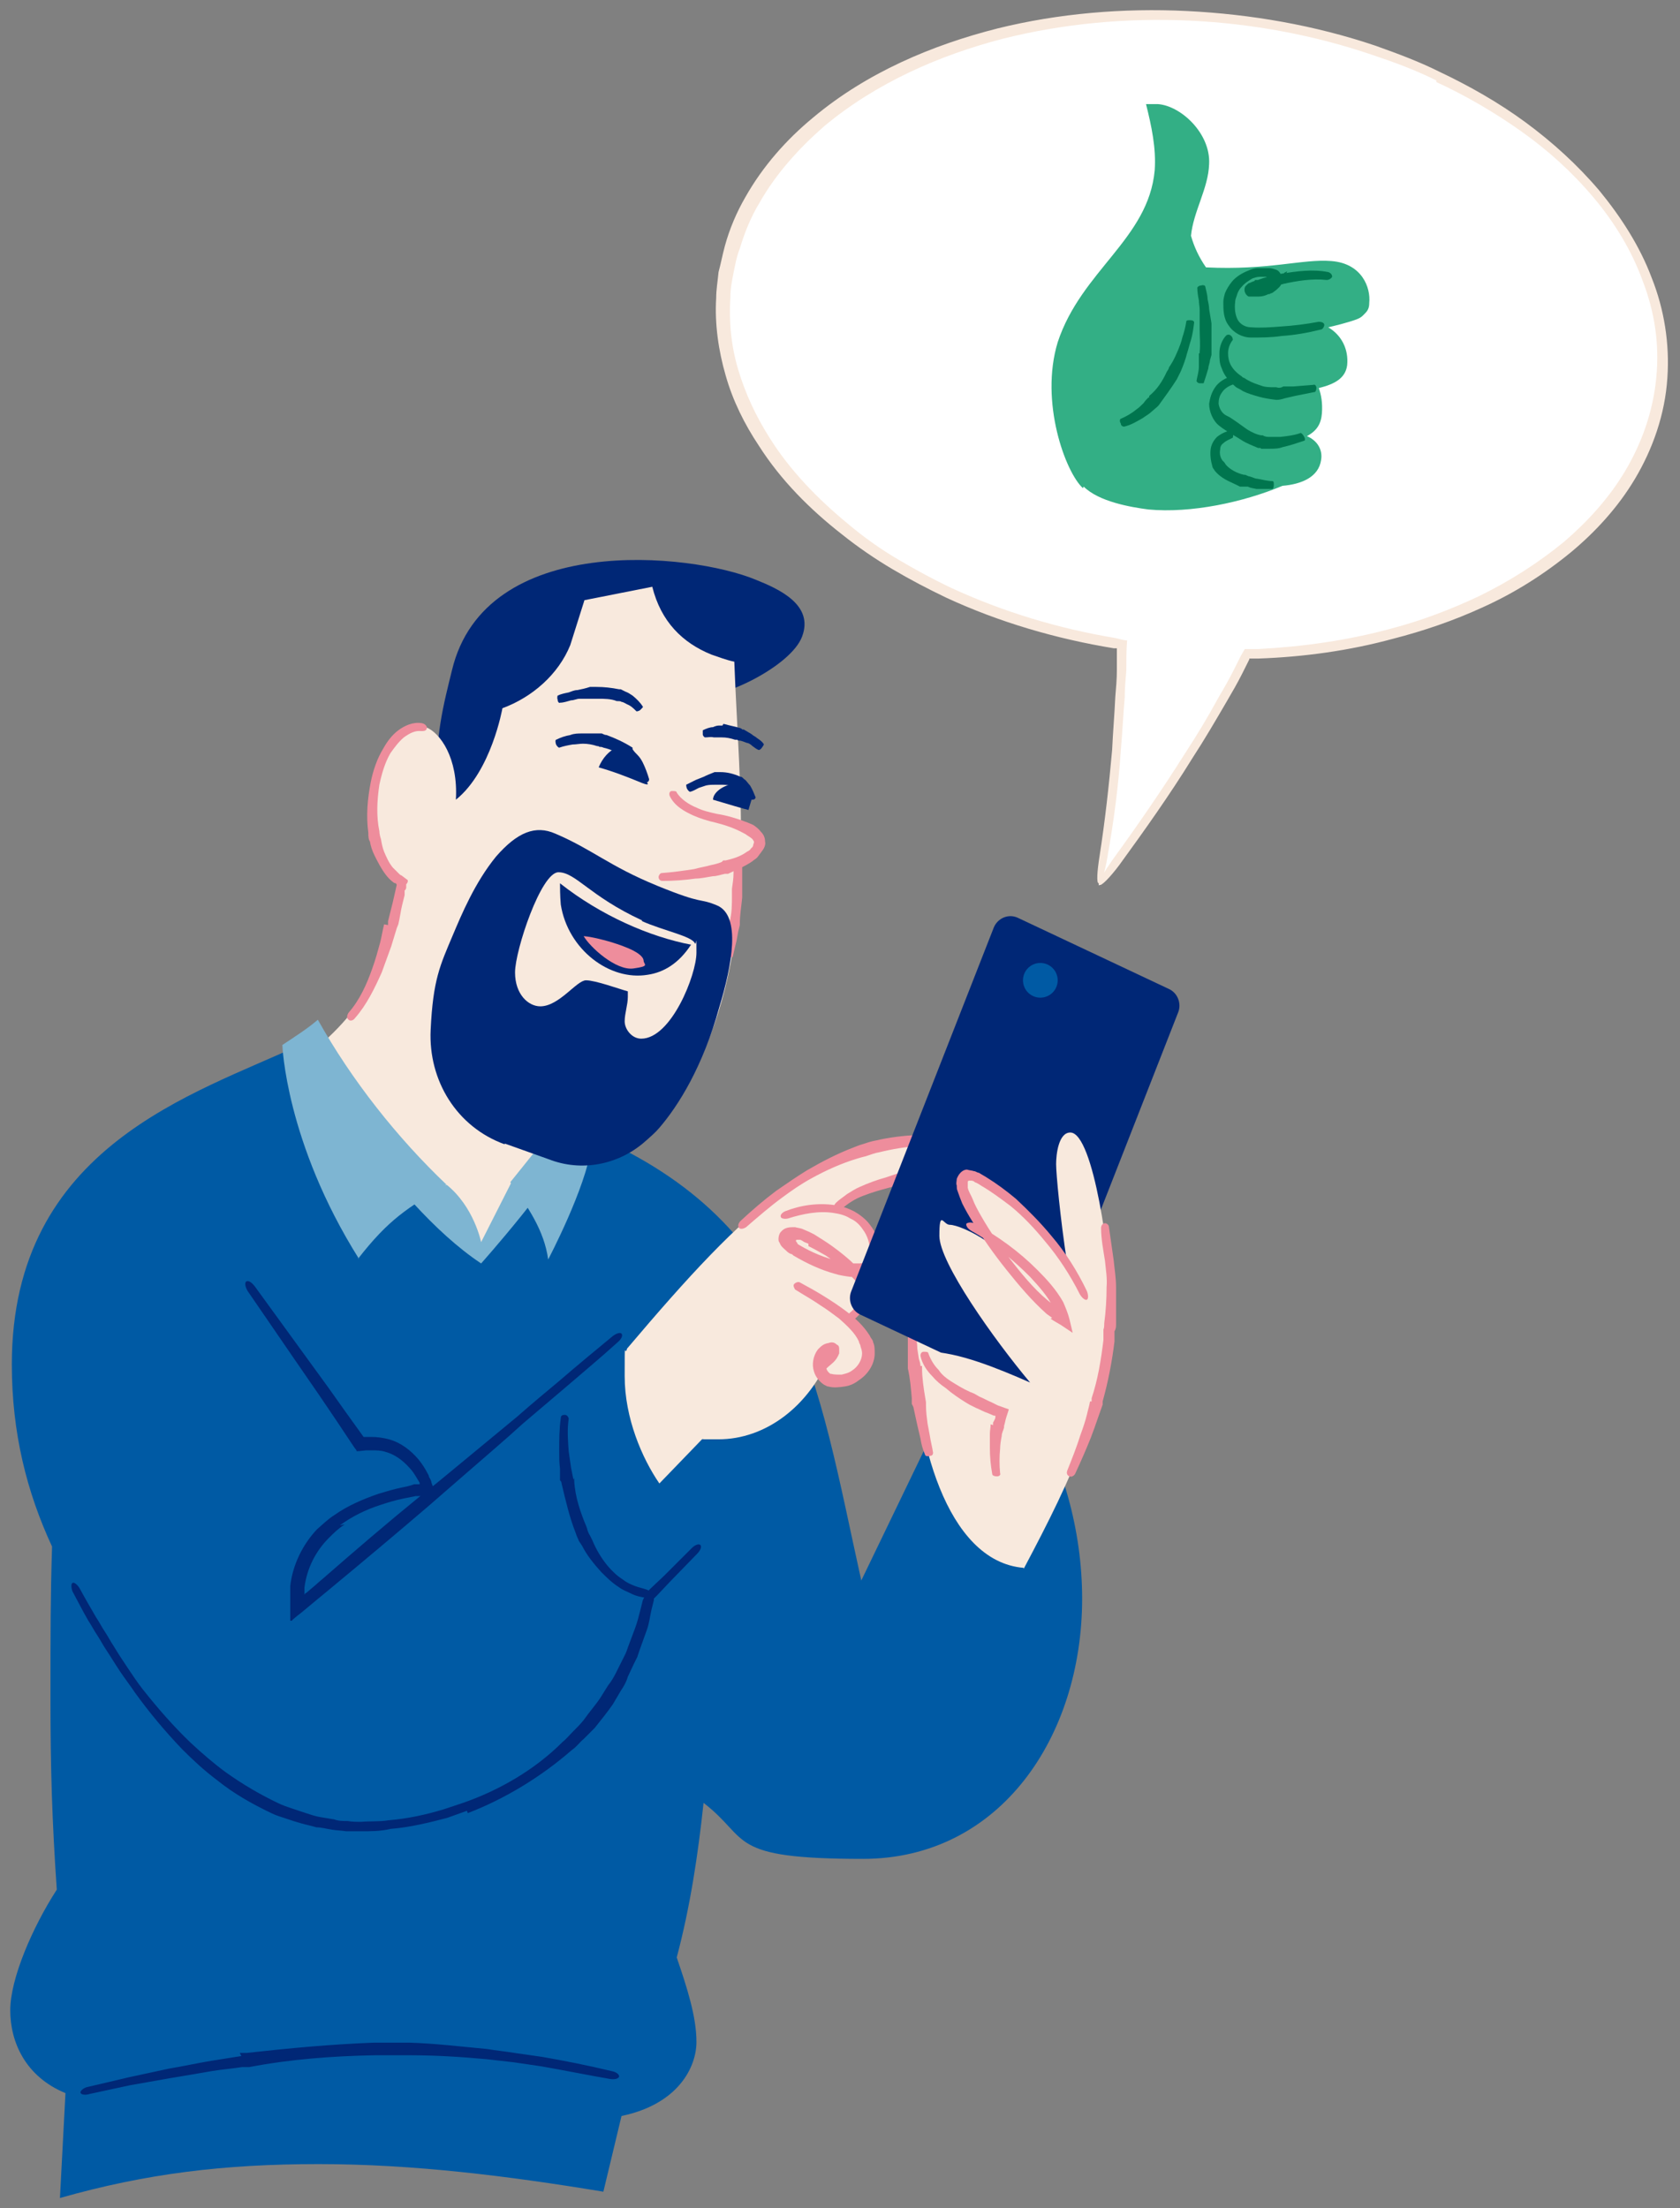 <?xml version="1.0" encoding="UTF-8"?>
<svg id="Layer_1" xmlns="http://www.w3.org/2000/svg" version="1.1" viewBox="0 0 213 280">
  <rect x="0" y="0" width="213" height="280" fill="#808080" stroke="none"/>
  <!-- Generator: Adobe Illustrator 29.1.0, SVG Export Plug-In . SVG Version: 2.1.0 Build 142)  -->
  <defs>
    <style>
      .st0 {
        fill: #002776;
      }

      .st1 {
        fill: #7eb5d2;
      }

      .st2 {
        fill: #ee8d9c;
      }

      .st3 {
        fill: #33af85;
      }

      .st4 {
        fill: #fff;
      }

      .st5 {
        fill: #00754e;
      }

      .st6 {
        fill: #005aa4;
      }

      .st7 {
        fill: #f8e9dd;
      }
    </style>
  </defs>
  <g>
    <g>
      <path class="st4" d="M139.3,112.2c2-9.9,2.7-20.1,3-30.3-30.3-4.7-52.6-24.3-50.5-45.2C94,14.6,122.4-.7,155.2,2.5s57.7,23.7,55.5,45.9c-1.9,19.7-24.6,34-52.7,34.6-5.3,10.3-11.9,20.1-18.7,29.3Z"/>
      <path class="st7" d="M182.1,10.4c3.7,1.7,7.3,3.8,10.7,6.2,3.4,2.4,6.5,5.2,9.2,8.4,2.7,3.2,4.9,6.8,6.3,10.7,1.5,3.9,2.1,8,1.7,12.1-.4,4.4-1.9,8.5-4,12-2.1,3.5-4.8,6.4-7.7,8.9-3.3,2.7-6.9,5-10.8,6.9-3.6,1.7-7.3,3.1-11.1,4.1-5.5,1.5-11.2,2.3-16.9,2.6h-1.1s-.4,0-.4,0h-.2c0,0,0,.1-.1.2l-.4.7-.9,1.8c-.6,1.2-1.3,2.4-2,3.6-1.3,2.4-2.7,4.7-4.2,7-2.9,4.6-6,9.1-9.2,13.5-1.1,1.6-1.9,2.9-1.6,3.1.2.2,1.3-.9,2.5-2.5,3.2-4.4,6.4-8.9,9.3-13.6,1.5-2.3,2.9-4.7,4.3-7.1.7-1.2,1.4-2.4,2-3.6l.9-1.8s0-.1,0-.1h.2s1,0,1,0c5.7-.2,11.5-1,17-2.5,3.9-1,7.7-2.3,11.4-4,4-1.8,7.8-4.2,11.2-7,3-2.5,5.9-5.6,8.1-9.3,2.2-3.7,3.8-8.1,4.1-12.8.3-4.3-.4-8.7-2-12.7-1.5-4-3.9-7.7-6.6-11-2.8-3.3-6-6.2-9.4-8.7-3.4-2.5-7.1-4.6-10.9-6.4-2.6-1.3-5.3-2.3-8.1-3.3-7.7-2.6-15.8-4-23.9-4.4-8.1-.4-16.3.3-24,2.2-8.3,2.1-16.6,5.6-23.4,11.3-3.4,2.8-6.4,6.2-8.6,10.1-1.1,1.9-2,4-2.6,6.2-.3,1.1-.5,2.2-.8,3.3-.1,1.1-.3,2.2-.3,3.3-.2,3.3.3,6.7,1.2,9.8.9,3.2,2.4,6.2,4.2,8.9,2.8,4.4,6.5,8.1,10.6,11.3,2,1.6,4.2,3.1,6.4,4.4,2.2,1.3,4.5,2.5,6.8,3.6,6.7,3.1,13.9,5.2,21.2,6.4.1,0,.3,0,.4,0,0,.9,0,1.9,0,2.8,0,1.1-.1,2.2-.2,3.4-.1,2.2-.3,4.5-.4,6.7-.4,4.5-.9,9-1.6,13.5-.3,1.9-.4,3.4-.1,3.4.3,0,.8-1.4,1.1-3.3.8-4.5,1.4-9,1.7-13.5.2-2.3.3-4.5.5-6.8,0-1.1.1-2.2.2-3.4,0-1.3,0-2.6.1-3.8-.5,0-1-.2-1.5-.3-7.2-1.2-14.2-3.3-20.9-6.4-2.3-1.1-4.5-2.3-6.7-3.6-2.2-1.3-4.3-2.8-6.2-4.4-3.9-3.2-7.5-6.9-10.1-11.1-1.7-2.7-3-5.5-3.9-8.5-.9-3-1.2-6.1-1-9.2,0-1.1.2-2.1.4-3.1.2-1,.4-2.1.8-3.1.6-2,1.4-4,2.5-5.8,2.1-3.7,5-6.9,8.2-9.7,6.6-5.5,14.6-9,22.7-11.1,15.2-3.8,32-3,46.9,2.1,2.7.9,5.4,1.9,8,3.2Z"/>
    </g>
    <g>
      <g id="tommel_ned">
        <path class="st3" d="M137.4,61.7c1.9,1.9,5.9,2.6,8.2,2.9,5.4.5,12-.9,17-3,2.4-.2,4.6-1.1,4.9-3.3.2-1.2-.4-2.4-1.8-3,1.3-.7,1.8-1.6,1.9-2.9s-.1-2.4-.4-3.2c2.1-.5,3.4-1.3,3.6-2.9.2-2-.7-3.8-2.4-4.8,1.3-.3,2.4-.6,3.3-.9s1-.5,1.4-.9.5-.8.5-1.3c.2-1.9-.9-5-4.8-5.3-3.6-.3-8,1.2-15.9.8-.9-1.3-1.5-2.6-1.9-4,.3-3.1,2.2-6,2.3-9.1.2-3.9-3.6-7.4-6.5-7.6-.3,0-.7,0-1,0h-.5c.7,2.8,1.3,5.6,1.1,8.4-.8,8.7-9.3,12.7-12.3,21.8-2.3,7.6,1,16.5,3.2,18.5Z"/>
      </g>
      <g id="tommel_ned1" data-name="tommel_ned">
        <path class="st5" d="M162.8,34.6s0,0,0,0h0c0,.1,0,.2,0,.2,0,0,0,.2-.2.5-.1.3-.2.5-.2.5,0,0,0,0,0,.1h0c0,0,0,.1,0,.1h0c.6-1.4.4-.9.6-1.4h0s0,0,0,0c0,0,0,.1,0,.1,0,0,0,0,0,0,0,0,0,0,0,0,0,0,0,.2-.2.5-.1.2-.2.5-.2.5,0,0,0,0,0,0,0,0,0,0,0,0,0,0,0,0,0,.1h0s0,0,0,0c.2-.5,0,0,.6-1.4h0Z"/>
        <path class="st5" d="M159,36.2c0,0-.1,0-.2,0h-.1s0,0,0,0h0s0,0,0,0v.6c0,0,0,0,0,0,0,0,0,0,0,0h0s.3.5.3.5h0s0,0,0,0h0c.2-.2.6-.3.9-.4.9-.4,1.9-.6,2.8-.9,1.8-.4,3.7-.7,5.5-.5.3,0,.6-.2.7-.4,0-.3-.2-.5-.5-.6-2-.4-4-.1-5.9.2-1,.2-2,.4-3,.8-.4.1-.7.2-1.1.4h-.1c0,.1,0,0-.1.1,0,0-.2.2-.3.3-.3.5,0,1.1.4,1.3.1,0,.3,0,.2,0h0s.2,0,.2,0c.1,0,.2,0,.3,0,.2,0,.4,0,.6,0,.4,0,.8-.1,1.2-.3.1,0,.2,0,.3-.1.1,0,.3-.1.4-.2.3-.2.5-.4.7-.6.4-.4.5-1.1.2-1.6-.1-.2-.3-.5-.6-.6-.3-.1-.6-.2-.9-.2-.1,0-.3,0-.5,0h-.3c-.2,0-.4,0-.6,0-.4,0-.8.1-1.2.3-.8.3-1.6.8-2.1,1.4-.4.5-.7,1-.9,1.5-.1.4-.2.7-.2,1.1,0,1,0,2.1.7,3,.6.9,1.7,1.5,2.8,1.5,1.3,0,2.6,0,3.9-.2,1.6-.1,3.3-.4,4.9-.8.3,0,.5-.4.5-.6,0-.3-.4-.4-.7-.4-1.6.3-3.2.5-4.8.6-1.3.1-2.5.2-3.8.1-.7,0-1.4-.4-1.7-1-.3-.6-.4-1.4-.3-2.2,0-.3.1-.5.2-.8.1-.4.3-.8.6-1.1.4-.5.9-.8,1.4-1.1.3-.1.6-.2.9-.2h.5s.3,0,.3,0c0,0,.2,0,.2.1,0,0,0,.2,0,.2,0,0,0,0-.1,0h0c0,0-.1,0-.2,0-.3,0-.6.1-.9.1-.1,0-.3,0-.4,0Z"/>
        <path class="st5" d="M161.9,50.7c.3,0,.7-.1,1-.2l1.3-.3,2.5-.5c.1,0,.2-.3.2-.5,0-.3-.2-.5-.4-.4l-2.5.2h-1.3c-.3.2-.6.2-.9.1h-.2c-.6,0-1.2,0-1.7-.2-.6-.2-1.2-.4-1.7-.7-.2-.1-.3-.2-.5-.3-.1,0-.2-.1-.3-.2-.6-.4-1.1-.9-1.4-1.5-.2-.4-.3-.9-.3-1.4,0-.6.2-1.2.6-1.7,0-.1,0-.3-.2-.5-.2-.2-.4-.2-.6-.1-.6.6-.9,1.5-.9,2.3,0,.6,0,1.3.3,1.9.3.9.9,1.6,1.6,2.2.1.1.2.2.4.3.2.1.4.2.7.4.6.3,1.3.5,2,.7.7.2,1.4.3,2.2.4h.2Z"/>
        <path class="st5" d="M159.9,56.9c.4,0,.7,0,1.1,0,.5,0,1.1,0,1.6-.2.9-.2,1.8-.5,2.7-.8.2,0,.2-.3,0-.6-.1-.2-.3-.4-.4-.4-.8.3-1.7.4-2.6.5-.4,0-.8,0-1.3,0-.3,0-.6,0-.9-.2h-.2c-.6-.1-1.2-.4-1.7-.7-.6-.4-1.1-.8-1.7-1.2l-.6-.4-.4-.2c-.6-.3-.9-.9-1-1.5,0-.5.1-1,.4-1.4.3-.5.9-.9,1.6-1.1.1,0,.2-.3.1-.6,0-.3-.2-.4-.4-.4-.8.2-1.7.7-2.2,1.5-.4.6-.6,1.3-.7,2,0,1,.5,2.2,1.3,2.8l.4.3.6.4c.6.4,1.2.7,1.8,1.1.6.4,1.4.7,2.1,1h.3Z"/>
        <path class="st5" d="M157.4,61.7h.8c.4.2.7.2,1.1.3.7,0,1.4,0,2,0,.1,0,.2-.2.2-.5,0-.3,0-.5-.2-.5-.6,0-1.3-.2-1.9-.3-.3,0-.6-.2-1-.3-.2,0-.4-.2-.6-.2h-.1c-.9-.2-1.8-.7-2.3-1.3,0,0-.1-.2-.2-.3,0,0-.1-.1-.2-.2-.3-.4-.4-.9-.3-1.4,0-.3.1-.6.4-.8.3-.3.8-.5,1.2-.7,0,0,.1-.3,0-.5,0-.3-.2-.4-.3-.4-.6.1-1.2.4-1.7.8-.4.4-.7.9-.8,1.5-.1.7,0,1.5.2,2.2,0,.1.1.3.2.4.1.2.3.4.4.5.9.9,2,1.2,2.9,1.7h.2Z"/>
        <path class="st5" d="M152,44.8c0,.2,0,.4,0,.7,0,.3,0,.6,0,1,0,.6-.2,1.2-.3,1.8,0,.1.2.3.4.3.3,0,.5,0,.5,0,.2-.6.4-1.2.6-1.9,0-.3.2-.7.2-1l.2-.7v-.2c0-1,0-2,0-3v-.5s0-.3,0-.3l-.3-1.8c0-.4-.1-.8-.2-1.3,0-.5-.2-1.1-.3-1.6,0-.1-.3-.2-.5-.1-.3,0-.5.2-.5.3,0,.5.1,1.1.2,1.6,0,.4.1.8.1,1.2,0,.6,0,1.2,0,1.7v.3s0,.5,0,.5c0,.9.1,1.9,0,2.8v.2Z"/>
        <path class="st5" d="M145.6,50.4c-.2.2-.4.4-.6.7-.3.3-.6.6-.9.8-.6.5-1.3.9-2,1.2-.1,0-.2.3,0,.6,0,.3.3.4.4.4.9-.2,1.7-.7,2.4-1.1.4-.3.8-.5,1.1-.8l.7-.6.2-.2c.8-1.1,1.6-2.2,2.3-3.3.1-.2.2-.4.3-.6l.2-.4c.3-.7.6-1.5.8-2.3.2-.6.3-1.1.5-1.7.2-.7.3-1.4.4-2.2,0-.2-.2-.3-.5-.3-.3,0-.5,0-.5.2-.1.7-.3,1.4-.5,2-.1.5-.3,1-.5,1.5-.3.7-.6,1.4-1,2l-.2.3c0,.2-.2.4-.3.6-.5,1.1-1.2,2.2-2.2,3v.2Z"/>
      </g>
    </g>
  </g>
  <g>
    <g>
      <path class="st0" d="M88.4,88.2c2.9.6,11.9-3.7,13.3-7.5,1.5-4-2.9-6-5.9-7.2-8.2-3.4-34.3-6.1-38.5,11.5-1,4.1-2.3,8.8-1.8,15v10.4c0,0,18.6-43,32.9-22.1Z"/>
      <path class="st7" d="M67.4,145.5c4.6,1.5,13.6,4.8,21.3-11.1,7.4-15.4,5-34.1,4.4-50.5-1-.2-2-.6-2.9-.9-3.7-1.5-6.4-4.2-7.5-8.6l-8.6,1.7-1.8,5.7c-1.5,3.7-4.8,6.6-8.6,8,0,0-1.4,8-5.9,11.6.3-5.3-2-8.5-3.8-9.2-2.4-1-4.7,1.7-5.7,4.1-2,4.9-1.6,13.1,2.6,15.4-.8,2.6-1.1,6.7-2.3,9.6,0,0-2.2,7.7-11.5,13.8,13.7,34.4,27.5,26.3,27.5,26.3,0,0,8-8.7,2.9-15.8Z"/>
      <path class="st2" d="M92.2,117.1c0,.3,0,.5,0,.8v1.1c-.1.7-.2,1.4-.3,2.1,0,.1.2.3.5.3s.5,0,.5-.1l.5-2.1.2-1.1.2-.8v-.2c0-1.1.2-2.2.3-3.3v-.6c0,0,0-.4,0-.4,0-.7,0-1.4,0-2,0-.5,0-1,0-1.5,0-.6,0-1.2,0-1.8,0-.1-.2-.2-.5-.2-.3,0-.5,0-.5.2,0,.6,0,1.2-.1,1.8,0,.5,0,1,0,1.4,0,.7-.1,1.3-.2,2v.3c0,0,0,.6,0,.6,0,1.1,0,2.2-.3,3.3v.2Z"/>
      <path class="st2" d="M48.7,117.2c-.2.8-.3,1.5-.5,2.3-.3,1.1-.6,2.2-1,3.3-.7,2-1.6,4-3,5.6-.2.3-.3.7,0,.9.2.2.6.1.8-.2,1.5-1.7,2.5-3.8,3.4-5.8.4-1.1.8-2.2,1.2-3.3l.7-2.3.2-.5c.2-.8.3-1.7.5-2.5l.3-1.2v-.6c.1,0,.2-.3.2-.3v-.5c.1,0,.2-.3.2-.3h0c0-.2,0-.2,0-.2h0s-.4-.3-.4-.3l-.4-.3c-.1,0-.3-.2-.3-.2-.3-.3-.5-.5-.8-.8-.5-.6-.8-1.3-1.1-2-.2-.5-.3-1-.4-1.6-.1-.3-.2-.7-.2-1-.4-1.9-.3-3.9,0-5.9.3-1.4.7-2.8,1.4-4,.5-.7,1-1.4,1.7-2,.7-.5,1.4-.9,2.2-.8.3,0,.6,0,.7-.3.1-.2-.1-.6-.6-.7-1.1-.2-2.2.3-3,.9-.8.6-1.4,1.4-1.9,2.3-.8,1.3-1.3,2.8-1.6,4.3-.4,2.1-.6,4.2-.3,6.4,0,.4,0,.8.2,1.1.1.6.3,1.2.6,1.8.4.8.8,1.6,1.4,2.4.3.4.6.7,1,1,.1.1.1,0,.2.1h.1c0,0,.1.2.1.2,0,0,0,0,0,0l-.5,2.2c-.2.8-.4,1.6-.6,2.4v.5Z"/>
      <path class="st0" d="M78.3,88.9c.2,0,.4,0,.5.1.2,0,.5.2.7.3.5.2.8.5,1.2.9,0,0,.3,0,.5-.2.2-.2.4-.4.3-.4-.3-.5-.8-1-1.3-1.4-.3-.2-.6-.4-.9-.5l-.6-.3h-.2c-1-.2-1.9-.3-2.9-.3-.2,0-.3,0-.5,0h-.3c-.6.2-1.1.3-1.6.4-.4,0-.8.2-1.1.3-.5.1-1,.2-1.4.4,0,0-.1.3,0,.5,0,.3.2.5.3.4.5,0,1-.2,1.4-.3.4,0,.7-.2,1.1-.2.5,0,1,0,1.6,0h.3c.1,0,.3,0,.4,0,.8,0,1.7,0,2.4.3h.1Z"/>
      <path class="st0" d="M91.6,92h-.5c-.2,0-.5.1-.7.2-.4,0-.9.2-1.3.4,0,0,0,.3,0,.5s.2.4.3.4c.4,0,.7-.1,1.1,0,.2,0,.4,0,.6,0,.1,0,.3,0,.4,0h0c.6,0,1.1.1,1.7.3h.3c0,.1.2.1.2.1.3,0,.7.2,1,.3.2,0,.5.2.7.4.3.2.5.4.8.5,0,0,.2,0,.4-.3s.3-.4.2-.5c-.2-.3-.5-.5-.8-.7-.2-.2-.5-.3-.7-.5-.3-.2-.7-.4-1-.6h-.2c0-.1-.3-.2-.3-.2-.7-.2-1.3-.3-2-.5h-.1Z"/>
      <g>
        <path class="st7" d="M85.2,100.3s.1,1.6,3.6,2.9,3,.6,5.1,1.5,2.7,1.5,2.3,2.5c-1.3,3.1-9.3,3.9-12.7,4"/>
        <path class="st2" d="M91.5,109.3c-.5.2-.9.3-1.4.4-.7.2-1.4.3-2.1.5-1.3.2-2.7.4-4.1.5-.2,0-.4.3-.4.5,0,.3.2.5.5.5,1.4,0,2.8-.1,4.2-.3.7,0,1.5-.2,2.2-.3.5,0,1-.2,1.5-.3h.4c1-.5,2.1-.9,3.1-1.6.2-.2.5-.3.7-.6l.3-.4c.1-.1.2-.3.3-.4.2-.3.4-.7.3-1.1,0-.5-.2-.9-.5-1.2-.3-.4-.7-.7-1-.9-.2-.1-.5-.2-.7-.3-1.3-.5-2.6-.9-3.9-1.1-.9-.2-1.8-.4-2.6-.8-1-.4-2-1.1-2.5-1.9,0-.2-.3-.2-.6-.2-.3,0-.4.3-.3.6.6,1.3,1.9,2,3,2.5.9.4,1.9.7,2.8.9,1.2.3,2.4.7,3.5,1.3.2.1.4.2.5.3.3.2.5.3.7.5.1.1.1.2.2.3,0,0,0,.2-.1.4,0,0,0,.2-.1.3l-.2.2c-.1.2-.3.3-.5.4-.8.6-1.8.9-2.7,1.1h-.3Z"/>
      </g>
      <path class="st0" d="M79.2,96.3c.2.1.4.3.5.4.2.2.5.5.7.8.4.5.7,1.1.9,1.7,0,.1.3.1.6,0,.3,0,.4-.2.4-.4-.2-.7-.5-1.5-.8-2.1-.2-.4-.4-.7-.7-1-.2-.2-.4-.4-.6-.7v-.2c-1.1-.7-2.2-1.2-3.3-1.6-.2,0-.4-.1-.6-.2-.1,0-.3,0-.4,0-.7,0-1.4,0-2.1,0-.5,0-1,0-1.5.2-.6.1-1.2.3-1.8.6-.1,0-.1.3,0,.6.1.2.3.4.4.4.6-.2,1.1-.3,1.7-.4.4,0,.9-.1,1.3-.1.6,0,1.2.1,1.8.3.1,0,.2,0,.3.1.2,0,.3,0,.5.1.9.2,1.9.6,2.5,1.4h.1Z"/>
      <path class="st0" d="M78.3,94.7c-1.1.5-1.9,1.4-2.4,2.6,1.8.5,3.6,1.2,5.3,1.9s.6-.2.4-.5c-.6-1.1-1.8-3.1-3.4-4Z"/>
      <path class="st0" d="M93.2,99.7c.1,0,.3.1.4.2.2.1.3.2.5.4.3.3.6.7.8,1.1,0,0,.3,0,.5,0,.3,0,.4-.2.4-.3-.2-.5-.4-1-.7-1.5-.2-.2-.4-.5-.6-.7-.2-.1-.3-.3-.5-.4h-.1c-.9-.4-1.7-.6-2.6-.6-.1,0-.3,0-.4,0h-.3c-.5.2-1,.4-1.4.6l-1,.4c-.4.2-.8.4-1.2.6,0,0,0,.3.1.5.1.2.3.4.4.4.4-.1.7-.3,1.1-.5.3-.1.6-.2.9-.3.4-.1.8-.1,1.3-.1h.2c.1,0,.2,0,.3,0,.6,0,1.3,0,1.8.4h0Z"/>
      <path class="st0" d="M95.4,101c-.4,1.3-.5,1.7-.5,1.7-.1,0-3.2-.9-4.5-1.3,0-1.1,1.8-2.1,3-2s.6,0,.9.2c.5.3.8.9,1.1,1.4Z"/>
    </g>
    <path class="st1" d="M56.6,150.2c3.5,2.8,4.4,7.3,4.4,7.3l3.8-7.5,8.5,5.6s-8.6,20.2-16.1,12-12.1-20.1-.6-17.3Z"/>
    <path class="st6" d="M130.4,178.2c4.3,7,6.8,15.8,6.8,24.5,0,17.5-10.4,33-27.8,33s-14.2-2.5-20.2-7.1c-.7,6.6-1.7,13.2-3.4,19.6,1.3,3.8,2.5,7.5,2.5,10.7s-2.3,7.9-9.5,9.4l-2.3,9.6c-12.1-2-24.1-3.5-36.1-3.5s-21.9,1.2-32.8,4.3l.7-13.3c-5.1-2.1-7-6.5-7-10.5s2.8-10.5,5.9-15.3c-.6-8.7-.8-15.4-.8-24.1s0-12.9.2-19.4c-3.2-6.9-5.1-14.4-5.1-23.1,0-27.7,23.3-34.3,36.5-40.5,0,0,11.1,19.8,23,27.7,0,0,9.3-10.4,12.7-16.9,27.6,11.3,29.8,31.4,35.5,57.1l9.6-19.9"/>
    <path class="st1" d="M45.4,159.6c3.9-5,6.2-6.4,11.2-9.4-6.2-5.9-12-13.2-16.3-20.9-1.4,1.2-3,2.2-4.5,3.2,0,0,.4,12.3,9.7,27.1Z"/>
    <path class="st1" d="M75,145.3l-4.6-2.5-5.7,7.1c2.2,3.1,4.3,6.1,4.8,9.8,0,0,4.8-9.1,5.5-14.4Z"/>
    <path class="st7" d="M107.5,167.5c1.7,1.2,3.1,2.6,3.1,3.8s-1.5,3.7-2.8,3.7-5.5.2-2.5-3.3c-2.7,6.7-8.3,10.8-14.2,10.8s-1.3,0-2-.1l-5.5,5.7c-2.2-3.2-4.4-8.3-4.4-13.6s0-2.3.3-3.5c15.5-18.3,24.3-26.6,39.6-26.6-.9,6.7-8.8,4-13.3,9,3.3,1,5.1,2.4,5.1,6.1s-1,1.9-2.5,2c1.1.9,1.5,1.9,1.5,2.7s-.9,2.5-2.3,3.4Z"/>
    <path class="st2" d="M117.3,146.8c-.5.5-1,1-1.7,1.3-1,.5-2.2.8-3.3,1.2-1.1.3-2.2.7-3.3,1.2-.5.2-1.1.6-1.6.9-.5.4-1,.7-1.4,1.1-.3.3-.4.7-.2.9.2.2.6.1.9-.1.8-.7,1.7-1.3,2.8-1.7,1-.4,2.1-.7,3.2-1,1.2-.3,2.3-.6,3.5-1.1.8-.3,1.6-.9,2.3-1.6.2-.2.3-.4.4-.5.3-.4.4-.9.6-1.4.2-.7.4-1.5.5-2.2h-2.2c-.5,0-.9,0-1.4.1-1.8.1-3.6.3-5.3.7-.6.1-1.2.3-1.8.5-.4.1-.8.3-1.1.4-2.1.8-4,1.8-5.9,2.9-1.3.8-2.6,1.7-3.9,2.6-1.6,1.2-3.1,2.5-4.5,3.8-.3.3-.4.7-.2.9.2.2.6.1.9-.1,1.5-1.3,3-2.6,4.5-3.7,1.2-.9,2.5-1.8,3.8-2.5,1.8-1,3.8-1.9,5.8-2.5.3-.1.7-.2,1.1-.3.6-.2,1.1-.4,1.7-.5,1.6-.4,3.4-.7,5.1-.8.4,0,.9,0,1.3,0h.2s.2,0,.2,0c0,.1,0,.2-.1.3-.2.3-.3.7-.5,1,0,.1-.2.3-.3.4Z"/>
    <path class="st2" d="M102.5,158c.8.4,1.5.8,2.2,1.2,1,.7,2,1.4,2.9,2.3.4.4.8.8,1.1,1.2.3.4.6.9.6,1.3,0,.4-.2.9-.5,1.3-.3.4-.7.9-1.1,1.2-.3.3-.4.6-.3.8.1.2.6.2.9,0,.5-.4.9-.9,1.3-1.4.4-.5.7-1.1.8-1.9,0-.9-.4-1.5-.7-2-.4-.5-.8-1-1.2-1.5-.9-.9-1.9-1.7-3-2.5-.7-.5-1.5-1-2.3-1.5l-.6-.3c-.2-.1-.5-.2-.7-.3-.4-.2-.8-.2-1.1-.3-.7,0-1.3,0-1.8.6-.2.2-.3.6-.3.9,0,.1,0,.3.1.4l.2.4c.2.3.5.5.8.8.1.1.4.3.5.3.1,0,.2.1.3.2,1.7,1,3.4,1.8,5.2,2.3.6.2,1.3.3,2,.4.5,0,.9,0,1.4,0,.6,0,1.4-.3,1.9-1,.5-.7.6-1.5.5-2.1,0-1.2-.5-2.5-1.3-3.5-.5-.7-1.3-1.3-2-1.7-.8-.4-1.6-.7-2.5-.8-2.1-.3-4.3,0-6.3.8-.4.2-.6.5-.5.7,0,.2.5.3.9.2,1.9-.6,3.9-1,5.8-.7.7.1,1.5.3,2.1.7.7.3,1.2.8,1.6,1.4.6.8.9,1.8.9,2.8,0,1.1-.3,1.4-1.3,1.5-.3,0-.7,0-1,0-.6,0-1.2-.2-1.7-.3-1.7-.4-3.4-1.1-4.9-2,0,0-.2-.1-.3-.2h0c0-.1,0-.1-.1-.2,0,0-.2-.2,0-.3.1,0,.2,0,.3,0,0,0,0,0,.1,0,.2,0,.4.2.6.3l.5.2Z"/>
    <path class="st2" d="M105.5,174.3c-.3-.1-.6-.4-.7-.7-.2-.5-.1-1.2.2-1.6.1-.2.4-.4.5-.4h0c0-.2,0-.3,0-.3,0,0,0,0-.2,0,0,0,0,0,0,0-.1.4-.7,1-1.2,1.5-.2.2-.2.5,0,.7.2.2.5.3.7,0,.3-.3.6-.5.9-.8.3-.3.5-.6.7-1.1,0-.1,0-.3,0-.5,0-.2,0-.5-.3-.6-.4-.4-.8-.3-1.1-.2-.6.1-.9.4-1.3.8-.6.8-.8,1.9-.5,2.8.2.7.7,1.3,1.3,1.7.1,0,.3.2.5.2.7.2,1.4.1,2.1,0,.7-.1,1.3-.4,1.8-.8,1.1-.7,2-2,2-3.4,0-.5,0-1-.2-1.4,0-.3-.3-.5-.4-.8-.8-1.3-1.9-2.3-3.1-3.2-.8-.6-1.7-1.2-2.5-1.7-1.1-.7-2.2-1.3-3.3-1.9-.2-.1-.5,0-.7.2s0,.5.1.7c1.1.7,2.2,1.3,3.2,2,.8.5,1.6,1.1,2.4,1.7,1,.9,2,1.8,2.5,2.9,0,.2.2.4.2.6.1.3.2.6.2.9,0,.8-.5,1.7-1.3,2.2-.4.3-.9.4-1.3.5-.5,0-1,0-1.3-.1,0,0-.2,0-.2,0Z"/>
    <path class="st0" d="M59.3,229.9c4.7-1.8,9.3-4.6,13.2-8,.6-.4,1-1,1.5-1.4.5-.5.9-.9,1.4-1.4.8-1,1.6-2,2.3-3l1-1.7c.4-.6.7-1.1.9-1.8l.8-1.7.4-.8.3-.9.9-2.5c.3-.8.4-1.7.6-2.6l.3-1.2v-.2s0,0,0,0l.4-.4,1.7-1.8,3.4-3.5c.4-.4.6-.9.4-1.1-.2-.2-.7,0-1.1.4l-3.5,3.5-1.8,1.7-.5.5c0,0-.1.1-.2.2v.3c0,0-.2.4-.2.4l-.3,1.2c-.2.8-.4,1.6-.7,2.4l-.9,2.4c-.1.3-.2.6-.3.8l-.4.8-.8,1.6c-.3.6-.6,1.1-1,1.6-.3.5-.7,1.1-1,1.6-.6.9-1.4,1.8-2.1,2.8-.4.5-.8.9-1.3,1.4-.5.5-.9,1-1.4,1.4-3.5,3.5-8,6.1-12.6,7.7l-2.4.8c-2.3.7-4.6,1.2-7,1.4-1.2.2-2.4.1-3.5.2-.6,0-1.2,0-1.7-.1-.6,0-1.2,0-1.7-.2-.6-.1-1.2-.2-1.8-.3-.6-.1-1.2-.3-1.8-.5l-.9-.3-.9-.3c-.6-.2-1.2-.4-1.8-.7-2.3-1.1-4.5-2.4-6.6-3.9-1.5-1.1-3-2.4-4.4-3.7-2.2-2.1-4.2-4.4-6.1-6.8-.7-.9-1.3-1.8-1.9-2.7-.6-.9-1.2-1.8-1.8-2.8-.4-.6-.7-1.2-1.1-1.8-.4-.6-.7-1.2-1.1-1.8-.7-1.2-1.4-2.4-2.1-3.7-.3-.5-.7-.8-.9-.7-.2.1-.2.6,0,1.1.7,1.3,1.3,2.5,2,3.7.4.6.7,1.2,1.1,1.8.4.6.7,1.2,1.1,1.8.6.9,1.2,1.9,1.8,2.8.6.9,1.3,1.8,1.9,2.7,1.8,2.5,3.8,4.9,6,7.2,1.4,1.4,2.8,2.7,4.4,3.9,2.1,1.7,4.4,3,6.9,4.2.6.3,1.3.5,1.9.7l.9.3,1,.3c.7.2,1.3.3,1.9.5.7,0,1.3.2,2,.3.6.1,1.2.1,1.8.2.6,0,1.2,0,1.9,0,1.2,0,2.5,0,3.7-.3,2.5-.2,4.9-.8,7.2-1.4l2.5-.9Z"/>
    <path class="st0" d="M43.1,193.4c1.5-1.1,3.3-2,5.2-2.6.9-.3,1.9-.6,2.9-.8.5-.1,1-.2,1.5-.3h.4c0,0,.7-.1.7-.1.5,0,.9,0,1.4-.1-.1-.5-.3-1-.5-1.5,0-.2-.2-.6-.3-.7,0-.2-.1-.3-.2-.5-.3-.6-.7-1.2-1.1-1.7-1-1.2-2.3-2.2-3.8-2.6-.7-.2-1.5-.3-2.2-.3-.4,0-.7,0-1,0,0,0,0,0,0,0l-2.3-3.2-2.2-3.1-3.2-4.4-6.1-8.4c-.4-.5-.8-.8-1.1-.6-.2.2-.1.7.2,1.2l5.9,8.6,3.1,4.5,2.1,3.1c.8,1.2,1.6,2.4,2.4,3.6l.3.4s0,.2.1.1h.2s.9-.1.9-.1c.3,0,.6,0,.8,0,.6,0,1.1,0,1.7.2,1.1.3,2.1,1,3,2,.4.4.7.9,1,1.4l.3.5c0,0,0,.1,0,.2h-.7c-.5.2-1,.3-1.5.4-1,.2-2,.5-3,.8-2,.7-3.9,1.5-5.6,2.7-.8.5-1.5,1.2-2.2,1.8-1.8,1.9-3.1,4.5-3.4,7.2,0,.2,0,.3,0,.5v.8c0,.6,0,1.1,0,1.7v.8s0,.4,0,.4c0,0,0,.2,0,.2h.2c0-.1,1.3-1.1,1.3-1.1,1.2-1,2.4-2,3.5-2.9,4.1-3.4,8.4-7,12.6-10.6l4.6-4c2.4-2.1,4.9-4.2,7.3-6.4l5.3-4.5c2.2-1.9,4.5-3.8,6.7-5.8.5-.4.7-.9.5-1.1-.2-.2-.7,0-1.1.3-2.3,1.9-4.6,3.8-6.8,5.7-1.8,1.5-3.6,3-5.3,4.5l-7.5,6.2c-1.6,1.3-3.1,2.6-4.7,3.8-4.3,3.5-8.5,7.1-12.5,10.6-.5.4-.9.8-1.4,1.2l-.7.6h-.1c0,.1-.1.2-.1.2,0,0,0,0,0-.1,0,0,0-.1,0-.2v-.2c0-.2,0-.3,0-.4.3-2.4,1.4-4.6,3.1-6.3.6-.6,1.2-1.2,2-1.7Z"/>
    <path class="st0" d="M72.7,187.6l-.3-1.5c-.1-.7-.2-1.4-.3-2.1-.1-1.4-.2-2.7,0-4.1,0-.2-.2-.5-.5-.5-.3,0-.5.1-.5.4-.2,1.4-.2,2.8-.2,4.2,0,.7,0,1.5.1,2.2v1.5c.1.1.2.2.2.4.5,2.1,1,4.3,1.8,6.3.1.4.3.7.4,1l.4.6c.6,1.2,1.5,2.3,2.4,3.3.7.7,1.4,1.4,2.2,1.9.5.4,1.1.6,1.7.9.6.3,1.2.4,1.8.5.3,0,.5-.1.5-.4s-.1-.5-.3-.6c-.5-.2-1.1-.3-1.6-.5-.5-.2-1-.4-1.5-.8-.8-.5-1.4-1.1-2-1.8-.8-1-1.4-2-1.9-3.2l-.3-.6c-.2-.3-.3-.6-.4-1-.8-1.9-1.5-3.9-1.6-6,0-.1,0-.2,0-.3Z"/>
    <path class="st7" d="M129.8,198.8c-9.9-.8-13.9-16.8-13.9-28.3s.3-6.4,1-8.5l18.4,11.9-5.5,24.8Z"/>
    <path class="st2" d="M116.7,173.2c0-.3-.1-.6-.2-.9l-.2-1.3c0-.8-.2-1.6-.2-2.4,0-.1-.2-.3-.5-.3s-.5.1-.5.3c0,.8,0,1.7,0,2.5v1.3s0,.9,0,.9v.2c.3,1.3.4,2.6.5,3.8v.7c0,0,.2.4.2.4l.5,2.3.4,1.7c.1.7.3,1.4.6,2.1,0,.1.3.2.6.1.3,0,.4-.2.4-.4-.1-.7-.3-1.4-.4-2.1-.1-.5-.2-1.1-.3-1.6-.1-.8-.2-1.5-.2-2.3v-.4s-.1-.6-.1-.6c-.2-1.2-.4-2.5-.4-3.8v-.2Z"/>
    <g>
      <path class="st0" d="M128.2,175.7l-19.1-9c-1.1-.5-1.6-1.8-1.2-2.9l18.1-46.2c.5-1.2,1.9-1.8,3.1-1.2l19.1,9c1.1.5,1.6,1.8,1.2,2.9l-18.1,46.2c-.5,1.2-1.9,1.8-3.1,1.2Z"/>
      <circle class="st6" cx="131.9" cy="124.3" r="2.2"/>
    </g>
    <path class="st7" d="M128.2,193.6c-1.3-2.8-2.2-6.1-2.2-9.4s.3-3.5.9-5.1c-4.5-1.8-9.1-4.3-9.9-7.7.2,0,.5,0,.7,0,3.7,0,8.8,2.1,12.9,3.9-4.6-5.5-11.5-15.2-11.5-18.6s.5-1.4,1.3-1.4,2.8.8,4.7,2.1c-2.2-3.5-3.8-6.5-3.8-7.4s.3-.9,1-.9c2.6,0,8.7,4,13,11.1-.9-5.9-1.4-11.4-1.4-12.6s.3-4,1.8-4c3,0,5.1,16.5,5.1,20.6,0,13.1-4.8,23-11,34.7l-1.6-5.2Z"/>
    <path class="st2" d="M125.6,180.6c0,.4-.1.8-.1,1.2,0,.6,0,1.2,0,1.8,0,1.1.1,2.2.3,3.3,0,.2.3.3.6.3.3,0,.5-.2.4-.4-.1-1-.1-2.1,0-3.1,0-.5.1-1.1.2-1.6,0-.4.2-.7.3-1.1v-.2c.1-.3.1-.4.2-.8.1-.4.3-.9.4-1.3l-1.4-.5-.8-.4c-.5-.2-1-.5-1.5-.7l-.7-.4-.5-.2c-.9-.4-1.7-.9-2.5-1.4-.6-.4-1.1-.8-1.5-1.4-.6-.6-1-1.3-1.3-2.1,0-.2-.3-.2-.6-.2-.3,0-.4.3-.4.5.2,1,.8,1.9,1.5,2.6.5.6,1.1,1.1,1.7,1.5.8.7,1.7,1.3,2.5,1.8l.5.3.8.4c.5.2,1,.5,1.6.7l.7.3c0,0,.1,0,.2,0,0,0,0,.1,0,.2,0,.2-.2.5-.3.7v.3Z"/>
    <path class="st2" d="M133.2,167.2c.4.3.8.5,1.3.8l1.5,1-.4-1.7c-.2-.8-.5-1.5-.8-2.2-.9-1.6-2.1-2.9-3.3-4.1-2.3-2.3-4.9-4.2-7.8-5.8-.5-.3-1.1-.2-1.2,0,0,.3.2.6.7.9,2.7,1.5,5.2,3.6,7.4,5.8,1.1,1.2,2.2,2.4,2.9,3.8.3.6.5,1.2.6,1.7l1.1-.7c-.4-.3-.7-.5-1.1-.8l-.6-.5c-1.9-1.4-3.5-3.3-5-5.2-1.5-1.9-2.9-3.9-4.1-6-.4-.7-.8-1.4-1.1-2.2-.2-.5-.5-.9-.6-1.4,0-.2,0-.2,0-.4,0,0,0-.1,0-.2h0c0-.2,0-.3.2-.3,0,0,0,0,.2,0,.1,0,.3,0,.5.2.3.1.6.3.9.5,1.2.7,2.4,1.6,3.6,2.5,1.6,1.3,3.1,2.9,4.4,4.5,1.7,2,3.2,4.3,4.4,6.7.3.5.7.8.9.7.2-.1.2-.6,0-1.1-1.2-2.5-2.7-4.9-4.5-7-1.4-1.7-2.9-3.2-4.5-4.7-1.2-1-2.4-1.9-3.7-2.7-.3-.2-.7-.4-1-.6-.2,0-.4-.2-.6-.2-.3-.1-.6-.1-.9-.2-.6,0-1.1.6-1.3,1.2,0,.4-.1.6,0,.8,0,.2,0,.5.1.7.2.6.4,1.1.6,1.6.4.8.8,1.5,1.3,2.3,1.3,2.1,2.7,4.1,4.3,6.1,1.6,2,3.2,3.9,5.1,5.6l.7.5Z"/>
    <path class="st2" d="M138.2,177.7c-.1.6-.3,1.2-.4,1.7-.2.8-.5,1.7-.8,2.5-.5,1.6-1.1,3.1-1.7,4.6-.1.3,0,.6.3.7.2.1.5,0,.7-.3.7-1.5,1.4-3.1,2-4.6.3-.8.6-1.6.9-2.5l.6-1.7v-.4c.7-2.5,1.2-5.1,1.5-7.6v-1.3c.2-.3.2-.6.2-.9,0-1.6,0-3.1,0-4.7,0-1.2-.2-2.3-.3-3.4-.2-1.4-.4-2.8-.6-4.2,0-.3-.3-.5-.5-.5-.3,0-.5.3-.5.6,0,1.4.3,2.9.5,4.2.1,1.1.3,2.2.2,3.3,0,1.5-.1,3.1-.3,4.6,0,.3,0,.5-.1.8v1.3c-.3,2.5-.7,5-1.5,7.4v.4Z"/>
    <path class="st0" d="M30.6,260.7c-1.3.2-2.5.4-3.8.6-1.8.3-3.6.7-5.4,1l-5.1,1.1-5.1,1.2c-.6.1-1,.5-1,.7,0,.3.6.4,1.2.2l5.1-1.1,5.1-.9c1.8-.3,3.6-.6,5.3-.9,1.2-.2,2.5-.3,3.8-.5h.9c5.2-1,10.6-1.4,15.9-1.5h2.7s1.8,0,1.8,0c3.2,0,6.4.2,9.7.5l3.5.4,3.4.5c2.9.5,5.8,1.1,8.7,1.6.6.1,1.1,0,1.2-.3,0-.3-.4-.6-1-.7-2.9-.7-5.9-1.3-8.8-1.8l-3.5-.5c-1.2-.2-2.3-.3-3.5-.5-3.3-.3-6.5-.7-9.8-.8h-1.7c0,0-2.8,0-2.8,0-5.3.2-10.7.7-16.1,1.3h-.9Z"/>
    <path class="st0" d="M64,145.1c-6.1-2.2-9.7-8.1-9.4-14.5s1.2-8.2,2.8-12c1.1-2.6,2.8-6.7,5.5-10,2.7-3.1,5-4,7.5-2.9,4.7,2,6.8,4.1,12.9,6.6s5.2,1.5,7.6,2.5c3.1,1.3,1.9,7.6.3,12.9-2.1,7.6-5.2,12.5-7.6,15.3-.5.6-1.2,1.2-2,1.9-3.3,2.8-7.9,3.7-12,2.1l-5.6-2Z"/>
    <path class="st7" d="M81.4,116.7c-6.7-3.1-8.4-6.1-10.6-6.1s-5.5,9.9-5.5,12.7,1.7,4.3,3.2,4.3c2.4,0,4.6-3.3,5.8-3.3s4.2,1.1,5.3,1.4c0,.2,0,.5,0,.7,0,1-.4,2.1-.4,3.1s.9,2.2,2.1,2.2c3.8,0,7-8.1,7-10.9s0-.8-.2-1.2c-.4-.9-4-1.6-6.7-2.8Z"/>
    <g>
      <path class="st0" d="M87.7,119.8c-5.3-1-11.5-3.7-16.7-7.8,0,.4,0,1.6.1,2.7.9,5.7,6.2,9.7,11,8.9,2.1-.3,4-1.5,5.5-3.8Z"/>
      <path class="st2" d="M74,118.7c.8,1.4,4.1,4.4,6.3,4.1s1.3-.5,1.3-1c-.1-1.2-3.7-2.2-4.3-2.4-1.1-.3-2.2-.6-3.3-.7Z"/>
    </g>
  </g>
</svg>